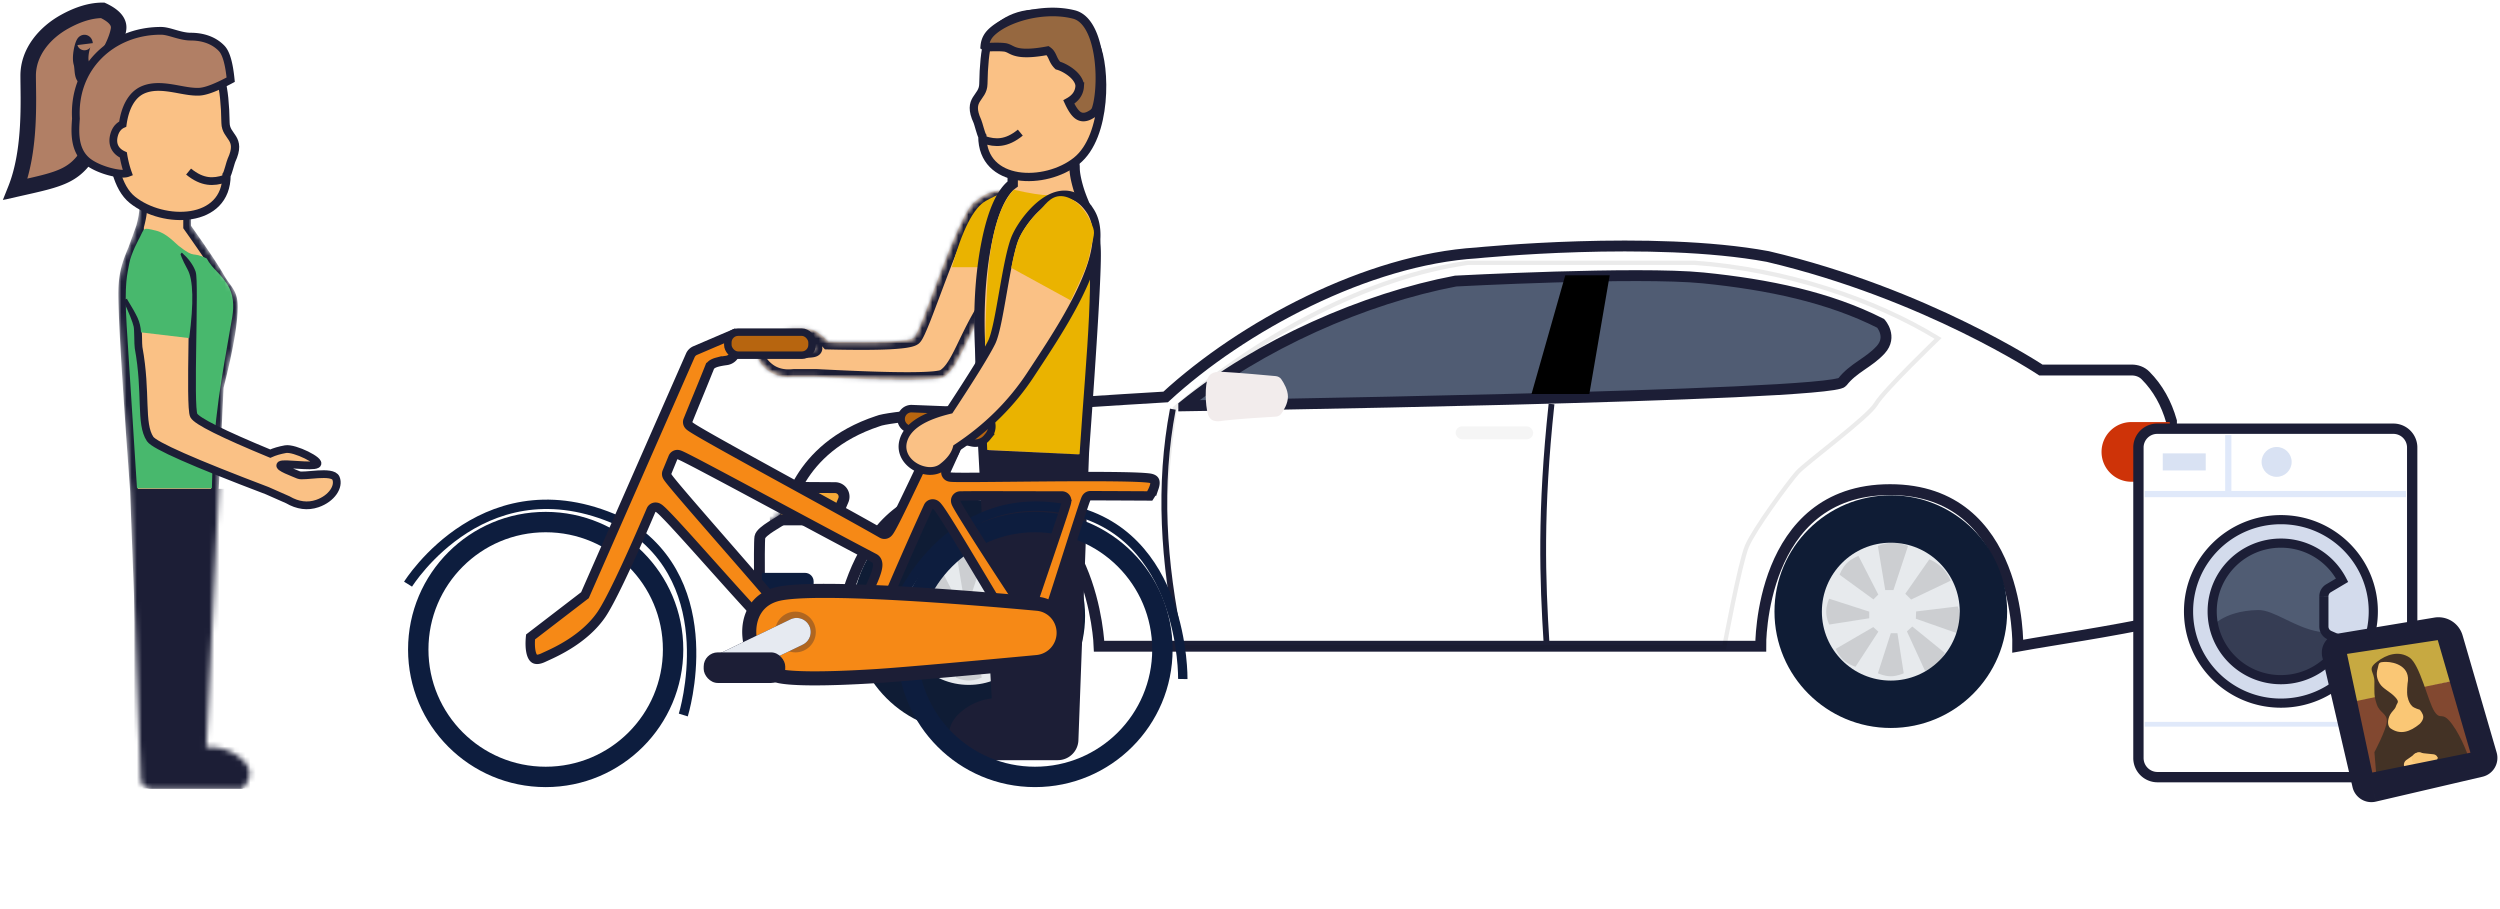 <svg width="484" height="176" fill="none" xmlns="http://www.w3.org/2000/svg"><g filter="url(#filter0_d)"><circle cx="187.551" cy="117.844" r="22.522" fill="#0F1C35"/><circle cx="187.551" cy="117.844" r="13.347" fill="#E7EAED"/><path fill-rule="evenodd" clip-rule="evenodd" d="M186.471 113.674l-1.423-8.538s1.414-.638 2.92-.638c1.505 0 2.919.638 2.919.638l-2.828 8.538h-1.588zm3.885.706l4.658-6.673s1.425.578 2.491 1.644c1.066 1.066 1.644 2.491 1.644 2.491l-7.668 3.663-1.125-1.125zm10.141 2.452l-8.051.978-.049 1.405 7.92 2.78s.642-1.229.688-2.561c.047-1.331-.508-2.602-.508-2.602zm-8.784 3.893l6.296 5.111s-.529 1.283-1.519 2.174c-.99.891-2.32 1.283-2.32 1.283l-3.502-7.628 1.045-.94zm-1.66 9.052l-1.219-7.762h-1.283l-2.503 7.762s1.212.58 2.503.58c1.29 0 2.502-.58 2.502-.58zm-4.913-8.057l-4.426 6.796s-1.33-.392-2.32-1.283c-.99-.892-1.519-2.174-1.519-2.174l7.28-4.225.985.886zm-9.521-1.373l7.761-1.22v-1.283l-7.761-2.502s-.58 1.212-.58 2.502c0 1.291.58 2.503.58 2.503zm8.57-4.871l-6.555-4.775s.461-1.308 1.403-2.25 2.25-1.403 2.25-1.403l3.839 7.492-.937.936z" fill="#000" fill-opacity=".12"/><path fill-rule="evenodd" clip-rule="evenodd" d="M151.849 98.863c.717-.704 1.986-13.405 18.106-18.738 3.66-1.643 55.713-4.677 55.713-4.677 14.856-13.679 39.068-26.583 60.223-27.886 0 0 33.949-3.44 56.352.694 30.698 7.23 52.867 21.974 52.867 21.974h17.582c.989 0 1.96.339 2.659 1.039 2.442 2.444 4.064 5.435 5.042 8.856v11.259c2.417.828 3.462 2.098 4.276 3.442.57 7.252.291 13.627 0 19.987-1.099 1.216-1.827 2.459-4.276 3.577-14.307 2.958-21.438 3.812-29.745 5.313 0 0 .699-30.312-24.736-30.312-25.436 0-25.038 30.312-25.038 30.312H212.791s-1.023-30.312-25.12-30.312c-24.096 0-25.479 30.312-25.479 30.312s-7.445.486-11.459-.438c-4.013-.923-3.62-3.031-3.62-3.031s-.226-16.387 0-17.646c.227-1.259 4.019-3.02 4.736-3.725z" fill="#fff" stroke="#1C1E36" stroke-width="2.106"/><mask id="a" maskUnits="userSpaceOnUse" x="145" y="45" width="282" height="80"><path fill-rule="evenodd" clip-rule="evenodd" d="M151.849 98.863c.717-.704 1.986-13.405 18.106-18.738 3.66-1.643 55.713-4.677 55.713-4.677 14.856-13.679 39.068-26.583 60.223-27.886 0 0 33.949-3.44 56.352.694 30.698 7.23 52.867 21.974 52.867 21.974h17.582c.989 0 1.96.339 2.659 1.039 2.442 2.444 4.064 5.435 5.042 8.856v11.259c2.417.828 3.462 2.098 4.276 3.442.57 7.252.291 13.627 0 19.987-1.099 1.216-1.827 2.459-4.276 3.577-14.307 2.958-21.438 3.812-29.745 5.313 0 0 .699-30.312-24.736-30.312-25.436 0-25.038 30.312-25.038 30.312H212.791s-1.023-30.312-25.12-30.312c-24.096 0-25.479 30.312-25.479 30.312s-7.445.486-11.459-.438c-4.013-.923-3.62-3.031-3.62-3.031s-.226-16.387 0-17.646c.227-1.259 4.019-3.02 4.736-3.725z" fill="#fff" stroke="#fff" stroke-width="2.106"/></mask><g mask="url(#a)"><path d="M150.094 99.242v-6.313l11.575.073a1.755 1.755 0 011.604 2.442l-1.16 2.73a1.754 1.754 0 01-1.615 1.068h-10.404z" fill="#F7AA37" stroke="#1C1E36" stroke-width="2.106"/></g><rect x="281.812" y="81.141" width="15.015" height="2.502" rx="1.251" fill="#000" fill-opacity=".04"/><path fill-rule="evenodd" clip-rule="evenodd" d="M363.375 104.995l1.381 8.575h1.54l2.744-8.575s-1.372-.641-2.833-.641c-1.46 0-2.832.641-2.832.641zM372.767 107.463l-4.512 6.465 1.089 1.089 7.428-3.548s-.56-1.38-1.592-2.413c-1.033-1.033-2.413-1.593-2.413-1.593zM378.078 116.303l-7.799.948-.047 1.36 7.672 2.694s.622-1.191.667-2.481c.045-1.29-.493-2.521-.493-2.521zM375.668 125.026l-6.099-4.952-1.012.911 3.392 7.39s1.289-.38 2.248-1.243c.959-.864 1.471-2.106 1.471-2.106zM368.179 129.335l-1.22-7.761h-1.283l-2.502 7.761s1.212.581 2.502.581c1.291 0 2.503-.581 2.503-.581zM358.914 127.622l4.287-6.584-.954-.858-7.053 4.093s.513 1.242 1.472 2.106c.959.864 2.248 1.243 2.248 1.243zM353.996 119.541l7.761-1.22v-1.282l-7.761-2.503s-.58 1.212-.58 2.503c0 1.29.58 2.502.58 2.502zM355.93 110.364l6.35 4.626.907-.907-3.718-7.258s-1.267.447-2.18 1.359c-.912.913-1.359 2.18-1.359 2.18z" fill="#909FA0"/><circle cx="366.061" cy="117.01" r="22.522" fill="#0F1C35"/><circle cx="366.061" cy="117.01" r="13.347" fill="#E7EAED"/><path fill-rule="evenodd" clip-rule="evenodd" d="M364.981 112.839l-1.423-8.537s1.414-.638 2.92-.638c1.505 0 2.919.638 2.919.638l-2.828 8.537h-1.588zm3.885.707l4.658-6.673s1.424.578 2.491 1.644c1.066 1.066 1.644 2.491 1.644 2.491l-7.668 3.662-1.125-1.124zm10.141 2.451l-8.051.979-.049 1.404 7.92 2.781s.642-1.23.688-2.561c.047-1.331-.508-2.603-.508-2.603zm-8.784 3.894l6.296 5.111s-.529 1.282-1.519 2.174c-.99.891-2.32 1.283-2.32 1.283l-3.502-7.628 1.045-.94zm-1.66 9.051l-1.22-7.761h-1.282l-2.503 7.761s1.212.581 2.503.581c1.29 0 2.502-.581 2.502-.581zm-4.914-8.056l-4.425 6.796s-1.33-.392-2.32-1.283c-.99-.892-1.519-2.174-1.519-2.174l7.28-4.225.984.886zm-9.521-1.373l7.762-1.22v-1.283l-7.762-2.502s-.58 1.212-.58 2.502c0 1.291.58 2.503.58 2.503zm8.571-4.871l-6.555-4.775s.461-1.308 1.403-2.25 2.25-1.403 2.25-1.403l3.838 7.492-.936.936z" fill="#000" fill-opacity=".12"/><path clip-rule="evenodd" d="M228.974 123.871h104.837s2.995-16.178 4.393-19.517c1.397-3.338 8.098-12.399 9.75-14.264 1.653-1.866 13.701-10.686 15.22-13.276 1.518-2.59 12.039-12.7 12.039-12.7-12.274-7.54-29.585-13.4-47.175-14.642h-43.856c-19.195 2.77-39.846 13.689-56.743 28.167-1.808 13.269-3.173 26.571 0 40.205l1.535 6.027z" stroke="#000" stroke-opacity=".08" stroke-width=".834"/><path d="M300.375 76.814c-2.234 20.848-1.736 34.007-.961 46.385M227.064 77.814c-2.786 14.689-1.89 29.47 1.483 45.385" stroke="#1C1E36" stroke-width="1.123"/><path fill-rule="evenodd" clip-rule="evenodd" d="M229.175 77.165c14.702-11.914 35.066-20.82 52.636-24.156 0 0 35.252-1.879 47.908-.609 12.656 1.27 24.441 3.755 34.388 8.805 0 0 2.308 2.558 0 5.098-2.307 2.54-5.309 3.49-7.444 6.264-2.136 2.774-127.488 4.599-127.488 4.599z" fill="#505C73" stroke="#1C1E36" stroke-width="2.106"/><mask id="b" maskUnits="userSpaceOnUse" x="226" y="50" width="141" height="29"><path fill-rule="evenodd" clip-rule="evenodd" d="M229.175 77.165c14.702-11.914 35.066-20.82 52.636-24.156 0 0 35.252-1.879 47.908-.609 12.656 1.27 24.441 3.755 34.388 8.805 0 0 2.308 2.558 0 5.098-2.307 2.54-5.309 3.49-7.444 6.264-2.136 2.774-127.488 4.599-127.488 4.599z" fill="#fff" stroke="#fff" stroke-width="2.106"/></mask><g mask="url(#b)"><path fill-rule="evenodd" clip-rule="evenodd" d="M296.5 74.879l6.538-22.991h8.6l-3.943 22.99H296.5z" fill="#000"/></g><path fill-rule="evenodd" clip-rule="evenodd" d="M233.863 71.744c.604-1.352 2.252-1.189 3.077-1.144 2.751.147 8.143.635 10.035.809.435.04.836.248 1.084.607.501.725 1.286 2.07 1.286 3.374 0 1.288-.764 2.575-1.266 3.281-.259.365-.678.565-1.125.59-1.885.108-7.135.423-10.014.766-.675.08-2.525.6-3.077-1.234-.552-1.835-.603-5.697 0-7.049z" fill="#F2ECEC"/><path fill-rule="evenodd" clip-rule="evenodd" d="M421.089 91.863h-8.376a5.778 5.778 0 110-11.555h7.34l1.036 11.555z" fill="#CE3308"/><path d="M147.512 109.503h8.341c.922 0 1.669.747 1.669 1.668v3.337c0 .921-.747 1.668-1.669 1.668h-8.341v-6.673z" fill="#0D1D3E"/></g><mask id="c" maskUnits="userSpaceOnUse" x="22" y="36" width="27" height="117"><path d="M26.383 38.231c.814.646.814 2.472 0 5.477-1.22 4.508-3.331 6.594-3.468 12.466-.09 3.915.668 16.863 2.277 38.846l2.066 55.764a2 2 0 001.999 1.926h17.658c1.838-2.062 1.838-3.938 0-5.627-1.838-1.689-4.164-2.503-6.978-2.442l3.35-69.583c1.822-7.18 2.733-12.405 2.733-15.676 0-3.208-1.348-3.78-2.733-6.237-.996-1.768-3.098-4.914-6.306-9.437v-6.802l-10.598-.27v1.595z" fill="#fff"/></mask><g mask="url(#c)"><path d="M25.94 94.979l.001.013 2.066 55.764a1.248 1.248 0 001.25 1.204H46.57c.695-.849.973-1.58.973-2.203 0-.665-.318-1.37-1.136-2.122-1.676-1.541-3.807-2.302-6.454-2.244l-.804.017.039-.803 3.35-69.583.003-.075.019-.073c1.82-7.176 2.71-12.322 2.71-15.492 0-1.472-.302-2.283-.74-3.015-.198-.33-.424-.643-.688-1.012l-.154-.214a17.467 17.467 0 01-1.055-1.628h0c-.974-1.73-3.054-4.845-6.264-9.371l-.138-.195v-6.309l-9.098-.233v.516c.46.552.61 1.339.61 2.164 0 1.01-.222 2.29-.636 3.819L25.94 94.979zm0 0v-.014m0 .014v-.014m0 0c-1.61-22.003-2.364-34.904-2.275-38.774l2.275 38.774zm-.997-45.267c-.674 1.757-1.212 3.66-1.278 6.493l1.278-6.493zm0 0c.197-.513.412-1.028.633-1.557m-.633 1.557l.633-1.557m0 0c.528-1.265 1.092-2.616 1.53-4.237l-1.53 4.236z" fill="#FAC185" stroke="#1C1E36" stroke-width="1.5"/><path fill-rule="evenodd" clip-rule="evenodd" d="M27.02 46.04c1-2 .617-2 3.16-1.394 2.04.485 3.69 2.38 4.34 2.895 3.468 2.742 2.5 1 5.5 2.5 1.123 2.062 2.526 2.718 4 5.015 1.181 1.842 1.314 4.131.945 6.289-2.078 12.158-3.627 19.216-3.945 33.196h-14.5l-2-31.5c-.5-8.5.167-10 .5-12 .334-2 2-5 2-5z" fill="#48B86D"/><path fill-rule="evenodd" clip-rule="evenodd" d="M26.02 94.645h27v58h-27v-58z" fill="#1C1E36"/></g><path fill-rule="evenodd" clip-rule="evenodd" d="M25.641 38.696c5.993 4.794 18.218 4.67 18.218-4.795.263-.37.783-2.5.95-2.857 2.074-4.461-1.11-4.426-1.148-7.25-.045-3.409-.357-6.649-.846-8.02-.925-2.592-4.405-3.505-9.587-3.505-5.182 0-11.288 2.285-11.288 3.969 0 1.683-2.291 17.663 3.701 22.458v0z" fill="#FAC185" stroke="#1C1E36" stroke-width="1.6"/><path d="M36.508 33.216c2.68 2.2 4.84 2.103 6.969 1.408" stroke="#1C1E36" stroke-width="1.5"/><path fill-rule="evenodd" clip-rule="evenodd" d="M16.243 11.788c1.183 1.57 2.253 2.449 3.239 2.796 1.025.36 1.91.075 2.654-.485.496-.374 1.044-.932 1.37-1.66a3.16 3.16 0 00.235-1.839c-.208-1.255-1.125-2.711-3.144-4.37-.737-.604-1.356-.917-1.895-.95-.492-.03-.868.22-1.168.584-.57.688-.902 1.753-1.1 2.794-.265 1.394-.386 2.87-.19 3.13h-.001z" fill="#B17F65" stroke="#1C1E36" stroke-width="1.6"/><mask id="d" maskUnits="userSpaceOnUse" x="3" y="2" width="20" height="35"><path d="M16.484 8.537c-.171-1.35-1.185 2.182-.76 3.608.423 1.427-.232 4.366 2.42 1.98 2.653-2.387 4.51-6.41 4.808-8.483.199-1.383-.824-2.597-3.068-3.642-2.267 0-4.721.733-7.364 2.198-3.964 2.198-7.067 5.97-7.067 10.448 0 4.478.571 14.438-2.453 21.99 9-2.046 11.944-2.383 15.144-8.815" fill="#fff"/></mask><g mask="url(#d)"><path d="M-4.23-1.104h-.5v40.5h29.5v-40.5h-29z" fill="#B17F65" stroke="#1C1E36"/></g><path fill-rule="evenodd" clip-rule="evenodd" d="M24.532 57.847c1.186 2.543 1.88 4.29 2.08 5.24.177.831.108 3.617.218 4.216 1.617 8.786.237 14.708 2.238 17.687.842 1.253 8.395 4.587 22.66 10.003l3.973 1.754c1.95 1.136 3.862 1.382 5.737.737 2.813-.967 4.276-3.307 3.603-4.903-.673-1.597-6.265-.201-7.225-.625s-4.13-1.543-3.48-1.965c.65-.42 6.06.494 7.02-.1.96-.593-4.341-3.248-6.08-2.935-1.16.21-2.144.499-2.952.87-9.275-3.836-14.21-6.3-14.802-7.393-.89-1.64.267-25.915-.37-27.642-.426-1.151-1.242-2.262-2.445-3.332" fill="#FAC185"/><path d="M24.532 57.847c1.186 2.543 1.88 4.29 2.08 5.24.177.831.108 3.617.218 4.216 1.617 8.786.237 14.708 2.238 17.687.842 1.253 8.395 4.587 22.66 10.003l3.973 1.754c1.95 1.136 3.862 1.382 5.737.737 2.813-.967 4.276-3.307 3.603-4.903-.673-1.597-6.265-.201-7.225-.625s-4.13-1.543-3.48-1.965c.65-.42 6.06.494 7.02-.1.96-.593-4.341-3.248-6.08-2.935-1.16.21-2.144.499-2.952.87-9.275-3.836-14.21-6.3-14.802-7.393-.89-1.64.267-25.915-.37-27.642-.426-1.151-1.242-2.262-2.445-3.332" stroke="#1C1E36" stroke-width="1.5"/><path fill-rule="evenodd" clip-rule="evenodd" d="M34.866 49.036c.081.161.325 1.097 1.442 3.123 1.117 2.026 1.224 6.457.32 13.297l-9.319-1.108c-.065-1.044-.291-1.986-.677-2.824-.387-.837-1.074-2.059-2.062-3.66l7.383-10.897 2.913 2.069z" fill="#48B86D"/><mask id="e" maskUnits="userSpaceOnUse" x="0" y="0" width="25" height="39" fill="#000"><path fill="#fff" d="M0 0h25v39H0z"/><path d="M16.484 8.537c-.171-1.35-1.185 2.182-.76 3.608.423 1.427-.232 4.366 2.42 1.98 2.653-2.387 4.51-6.41 4.808-8.483.199-1.383-.824-2.597-3.068-3.642-2.267 0-4.721.733-7.364 2.198-3.964 2.198-7.067 5.97-7.067 10.448 0 4.478.571 14.438-2.453 21.99 9-2.046 11.944-2.383 15.144-8.815"/></mask><path d="M15.724 12.145l1.438-.426v-.002l-1.438.428zm2.42 1.98l1.003 1.115-1.003-1.115zm4.808-8.483l-1.485-.214 1.485.214zM19.884 2l.633-1.36-.3-.14h-.333V2zM12.52 4.198l-.727-1.312.727 1.312zM3 36.636l-1.393-.558-1.062 2.654 2.788-.633L3 36.636zM17.972 8.349a2.474 2.474 0 00-.113-.503 1.674 1.674 0 00-.623-.835 1.557 1.557 0 00-1.672-.063c-.315.181-.495.429-.567.533a3.228 3.228 0 00-.35.717c-.083.226-.158.48-.222.74-.13.52-.237 1.137-.282 1.74-.042.57-.041 1.276.143 1.895l2.876-.856c-.028-.094-.06-.364-.027-.816.031-.417.109-.866.201-1.24a4.57 4.57 0 01.13-.44c.048-.132.057-.118.003-.04-.015.022-.14.212-.405.364a1.443 1.443 0 01-1.531-.065c-.38-.261-.493-.608-.507-.647-.031-.09-.034-.14-.03-.108l2.976-.376zm-3.686 4.222c.054.182.083.462.128.955.034.376.083 1.018.272 1.546.1.28.294.689.687 1.011.447.366.99.491 1.51.43.462-.055.869-.25 1.197-.45.342-.21.697-.49 1.067-.823l-2.006-2.23a4.632 4.632 0 01-.63.495c-.144.089-.124.045.019.028a.945.945 0 01.355.03c.15.04.283.112.39.2.197.162.245.322.235.295a1.524 1.524 0 01-.05-.245c-.021-.154-.038-.331-.058-.556-.02-.21-.042-.465-.074-.714a5.36 5.36 0 00-.166-.824l-2.876.852zm4.861 2.67c1.494-1.345 2.72-3.103 3.608-4.77.88-1.65 1.5-3.346 1.682-4.616l-2.97-.426c-.115.803-.573 2.156-1.36 3.631-.778 1.46-1.807 2.906-2.966 3.95l2.006 2.23zm5.29-9.385c.169-1.175-.21-2.243-.956-3.128-.708-.841-1.743-1.52-2.964-2.088l-1.266 2.72c1.023.476 1.622.928 1.936 1.3.277.33.31.56.28.768l2.97.428zM19.884.5c-2.593 0-5.297.837-8.091 2.386l1.454 2.624c2.492-1.381 4.695-2.01 6.637-2.01v-3zm-8.091 2.386c-4.248 2.355-7.84 6.547-7.84 11.76h3c0-3.743 2.614-7.095 6.294-9.136l-1.454-2.624zm-7.84 11.76c0 4.646.542 14.221-2.346 21.432l2.786 1.116c3.16-7.893 2.56-18.238 2.56-22.548h-3zm-.62 23.453c4.384-.997 7.62-1.637 10.091-2.887 2.64-1.336 4.372-3.323 6.063-6.723l-2.686-1.336c-1.508 3.032-2.848 4.43-4.731 5.382-2.05 1.037-4.787 1.59-9.403 2.638l.666 2.926z" fill="#1C1E36" mask="url(#e)"/><path fill-rule="evenodd" clip-rule="evenodd" d="M31.16 5.968c-4.883 0-9.133 1.853-12.094 4.865-2.974 3.025-4.64 7.216-4.366 12.12-.149 2.249-.484 5.837 1.998 8.084 1.32 1.196 3.811 2.128 5.801 2.465.903.153 1.702.2 2.266-.018-.39-1.1-.687-2.283-.883-3.49-.739-.335-1.249-.785-1.562-1.316-.388-.659-.498-1.467-.255-2.44.163-.654.433-1.168.789-1.555a2.68 2.68 0 01.907-.65c.205-1.497.604-2.864 1.2-3.975.66-1.231 1.563-2.155 2.695-2.652 2.132-.935 4.546-.542 6.96-.096 1.343.249 2.681.504 3.951.447 1.324-.059 3.352-.857 6.096-2.331-.31-3.079-.855-5.13-1.762-6.07-1.89-1.958-4.45-2.265-5.986-2.265-1.048 0-2.135-.3-3.202-.608-.881-.253-1.745-.515-2.553-.515v0z" fill="#B17F65" stroke="#1C1E36" stroke-width="1.5"/><mask id="f" maskUnits="userSpaceOnUse" x="146" y="36" width="52" height="38"><path d="M197.915 49.95c-2.112 1.848-3.452 3.165-4.019 3.953-.497.69-1.559 3.266-1.902 3.77-5.027 7.385-6.156 13.36-9.19 15.277-1.276.806-9.532.806-24.77 0h-4.342c-2.243.252-4.091-.295-5.546-1.642-2.183-2.02-2.577-4.753-1.316-5.94 1.26-1.19 5.812 2.345 6.862 2.345 1.05 0 4.401.256 3.976-.392-.424-.647-5.742-1.995-6.38-2.927-.64-.93 5.282-1.218 6.746-.229.976.66 1.76 1.322 2.35 1.987 10.034.237 15.543-.025 16.527-.785 1.476-1.142 8.155-23.102 11.62-26.174 2.309-2.047 4.733-2.743 7.275-2.088" fill="#fff"/></mask><g mask="url(#f)"><mask id="g" fill="#fff"><path d="M197.915 49.95c-2.112 1.848-3.452 3.165-4.019 3.953-.497.69-1.559 3.266-1.902 3.77-5.027 7.385-6.156 13.36-9.19 15.277-1.276.806-9.532.806-24.77 0h-4.342c-2.243.252-4.091-.295-5.546-1.642-2.183-2.02-2.577-4.753-1.316-5.94 1.26-1.19 5.812 2.345 6.862 2.345 1.05 0 4.401.256 3.976-.392-.424-.647-5.742-1.995-6.38-2.927-.64-.93 5.282-1.218 6.746-.229.976.66 1.76 1.322 2.35 1.987 10.034.237 15.543-.025 16.527-.785 1.476-1.142 8.155-23.102 11.62-26.174 2.309-2.047 4.733-2.743 7.275-2.088"/></mask><path d="M197.915 49.95c-2.112 1.848-3.452 3.165-4.019 3.953-.497.69-1.559 3.266-1.902 3.77-5.027 7.385-6.156 13.36-9.19 15.277-1.276.806-9.532.806-24.77 0h-4.342c-2.243.252-4.091-.295-5.546-1.642-2.183-2.02-2.577-4.753-1.316-5.94 1.26-1.19 5.812 2.345 6.862 2.345 1.05 0 4.401.256 3.976-.392-.424-.647-5.742-1.995-6.38-2.927-.64-.93 5.282-1.218 6.746-.229.976.66 1.76 1.322 2.35 1.987 10.034.237 15.543-.025 16.527-.785 1.476-1.142 8.155-23.102 11.62-26.174 2.309-2.047 4.733-2.743 7.275-2.088" fill="#FAC185"/><path d="M193.896 53.903l1.218.876h-.001l-1.217-.876zm-1.902 3.77l1.24.844-1.24-.844zm-9.19 15.277l.801 1.268-.801-1.268zm-24.77 0v-1.5h.04l.039.002-.079 1.498zm-4.342 0l-.167-1.49.083-.01h.084v1.5zm-5.546-1.642l-1.019 1.1 1.019-1.1zm-1.316-5.94l1.03 1.09h-.001l-1.029-1.09zm10.838 1.953l-1.254.823h-.001l1.255-.823zm-6.38-2.927l1.236-.85.002.003-1.238.847zm6.746-.229l.84-1.243-.84 1.243zm2.35 1.987l-.035 1.5-.653-.016-.434-.488 1.122-.996zm16.527-.785l.918 1.186-.001.001-.917-1.187zm11.62-26.174l-.995-1.122.995 1.122zm10.372 11.886c-2.132 1.865-3.339 3.074-3.789 3.7l-2.436-1.752c.684-.95 2.157-2.375 4.249-4.206l1.976 2.258zm-3.79 3.7c-.047.067-.16.26-.336.61-.164.323-.346.707-.531 1.104-.18.386-.368.792-.528 1.126-.143.297-.323.661-.484.898l-2.48-1.688c-.008.012.013-.02.071-.13.052-.099.115-.226.189-.381.151-.313.324-.688.514-1.095.186-.397.384-.818.57-1.186.174-.344.38-.731.581-1.01l2.434 1.753zm-1.879 3.738c-2.44 3.585-3.932 6.82-5.233 9.5-.642 1.323-1.261 2.558-1.928 3.59-.669 1.035-1.45 1.968-2.468 2.611l-1.602-2.536c.499-.316.997-.848 1.55-1.704.555-.858 1.102-1.937 1.749-3.271 1.279-2.633 2.865-6.078 5.452-9.878l2.48 1.688zm-9.629 15.701c-.405.256-.902.385-1.312.467a14.95 14.95 0 01-1.628.213c-1.253.106-2.929.157-5.01.157-4.168 0-10.073-.204-17.7-.607l.158-2.996c7.611.403 13.453.603 17.542.603 2.047 0 3.627-.05 4.757-.146a12.08 12.08 0 001.292-.165c.345-.07.385-.116.299-.062l1.602 2.536zm-25.571.232h-4.342v-3h4.342v3zm-4.174-.01c-2.61.294-4.912-.345-6.733-2.031l2.038-2.202c1.089 1.008 2.483 1.463 4.36 1.253l.335 2.98zm-6.733-2.031c-1.298-1.202-2.121-2.665-2.402-4.094-.275-1.396-.054-2.975 1.076-4.04l2.058 2.184c-.131.123-.343.504-.191 1.276.146.74.612 1.653 1.497 2.472l-2.038 2.202zm-1.326-8.133c.941-.888 2.206-.67 2.869-.494.787.208 1.629.604 2.357.979.668.344 1.55.84 2.026 1.091.286.15.507.259.669.326.218.09.162.035-.03.035v3c-.455 0-.882-.165-1.119-.264-.293-.121-.61-.28-.918-.442-.712-.375-1.244-.689-2.002-1.08-.699-.36-1.297-.625-1.751-.745-.578-.153-.354.07-.042-.224l-2.059-2.182zm7.891 1.937c.293 0 .743.018 1.17.03.452.014.925.025 1.343.017.455-.008.717-.038.808-.06.1-.025-.168.01-.431.283-.174.181-.358.483-.376.885-.016.375.123.646.208.776l2.508-1.645a1.639 1.639 0 01-.18 2.066c-.368.382-.836.504-1.007.547-.451.111-1.013.14-1.474.148-.497.01-1.032-.004-1.491-.018-.483-.014-.846-.029-1.078-.029v-3zm2.721 1.93a1.168 1.168 0 00.235.26c.013.01-.001-.002-.06-.034a6.484 6.484 0 00-.573-.258c-.534-.219-1.219-.462-1.972-.738-.727-.265-1.513-.559-2.164-.851a8.455 8.455 0 01-.936-.483c-.245-.15-.626-.409-.893-.798l2.476-1.694c-.107-.156-.183-.169-.013-.064.13.08.327.181.597.303.538.242 1.228.501 1.963.77.709.259 1.474.531 2.076.777.301.123.603.256.859.394.128.068.273.153.411.254.12.088.332.257.504.518l-2.51 1.644zm-6.361-2.898a1.723 1.723 0 01-.29-1.257c.079-.493.352-.828.558-1.017.371-.34.839-.5 1.126-.584.658-.192 1.523-.291 2.365-.326a16.172 16.172 0 012.655.104c.774.101 1.728.298 2.408.757l-1.68 2.486c.004.003-.078-.048-.304-.112a5.837 5.837 0 00-.811-.156 13.184 13.184 0 00-2.146-.081c-.742.03-1.329.115-1.647.208-.201.059-.102.065.062-.085.102-.094.312-.328.375-.715a1.28 1.28 0 00-.199-.923l-2.472 1.7zm8.822-2.323c1.048.709 1.936 1.45 2.632 2.235l-2.244 1.99c-.484-.545-1.164-1.128-2.068-1.74l1.68-2.484zm1.545 1.73c5.006.119 8.85.111 11.551-.017 1.354-.064 2.387-.157 3.121-.273a6.34 6.34 0 00.807-.17c.204-.06.19-.084.096-.012l1.834 2.374c-.34.263-.741.414-1.066.511-.353.106-.76.19-1.204.26-.889.14-2.045.24-3.446.307-2.807.133-6.735.138-11.763.02l.07-3zm15.574-.471c-.162.125-.174.208-.042-.018.096-.165.223-.413.379-.752.311-.673.694-1.603 1.135-2.73.886-2.262 1.954-5.174 3.108-8.21 1.145-3.012 2.365-6.118 3.522-8.672.578-1.276 1.152-2.44 1.703-3.395.531-.922 1.114-1.78 1.738-2.333l1.99 2.245c-.242.214-.626.714-1.129 1.586-.483.838-1.011 1.903-1.569 3.135-1.116 2.463-2.308 5.495-3.451 8.5-1.133 2.98-2.228 5.964-3.118 8.238a55.948 55.948 0 01-1.205 2.895c-.175.377-.346.721-.512 1.004-.129.223-.367.611-.713.88l-1.836-2.373zm11.543-26.11c2.606-2.311 5.529-3.221 8.644-2.418l-.748 2.905c-1.969-.508-3.894-.026-5.906 1.758l-1.99-2.245z" fill="#1C1E36" mask="url(#g)"/><path fill-rule="evenodd" clip-rule="evenodd" d="M195.927 37.226c-1.04-.207-2.737.351-5.089 1.676-2.353 1.325-4.54 5.602-6.562 12.834h7.123l4.528-14.51z" fill="#EAB300"/></g><path fill-rule="evenodd" clip-rule="evenodd" d="M208.657 28.069l-1.637 3.036c1 0 1.027.786 1.027 1.439 0 .848.198 1.968.575 3.362.412 1.524.932 2.76 1.437 3.97 1.015 2.428 1.973 4.744 2.065 8.734.092 3.923-.665 16.898-2.277 38.924l-2.066 55.746a2.99 2.99 0 01-.916 2.05c-.54.52-1.275.839-2.082.839H186.69c-1.345-1.383-1.944-2.716-1.944-3.953 0-1.183.53-2.333 1.702-3.41 1.783-1.638 3.98-2.543 6.6-2.688l-2.923-53.974-.371-14.595c-.071-1.767-.112-3.08-.123-3.941-.08-6.142.391-11.74 1.408-16.797 1.213-6.03 2.961-9.677 5.02-11.188v-7.234l12.598-.32z" fill="#FAC185" stroke="#1C1E36" stroke-width="2"/><path fill-rule="evenodd" clip-rule="evenodd" d="M210.125 39.105c-1.09-2.01-3.608-1.308-7.134-1.308-1.365 0-3.608-.354-6.729-1.063-2.897 3.045-4.609 9.204-5.137 18.476-.529 9.273-.529 19.904 0 31.894L209 88c1.437-21.784 3.082-33.495 1.125-48.895z" fill="#EAB300"/><path fill-rule="evenodd" clip-rule="evenodd" d="M191.149 87.132l2.275 49.32c-3.682.42-6.068 1.332-7.158 2.738-1.09 1.406-1.09 3.399 0 5.979 12.428 1.082 19.243 1.082 20.444 0 1.802-1.624.608-15.004 1.243-25.532.423-7.02 1.565-17.634 1.547-31.637l-18.351-.868z" fill="#1C1E36"/><path fill-rule="evenodd" clip-rule="evenodd" d="M208.399 31.155c-5.993 4.795-18.218 4.67-18.218-4.794-.263-.37-.783-2.5-.949-2.858-2.075-4.461 1.11-4.426 1.147-7.25.045-3.409.357-6.648.847-8.02.925-2.592 4.356-5.606 9.538-5.606s9.361 1.862 11.336 6.07c1.975 4.208 2.292 17.664-3.701 22.458v0z" fill="#FAC185" stroke="#1C1E36" stroke-width="1.6"/><path fill-rule="evenodd" clip-rule="evenodd" d="M207.901 2.803c-3.538-.898-7.65-.479-11.006.671-1.767.605-3.326 1.413-4.47 2.35-.964.787-1.64 1.656-1.772 3.121.378.239 1.04.16 1.772.152.656-.007 1.373-.012 2.089.073.366.044.706.197 1.117.41.896.464 2.32 1.139 7.189.226.162.114.29.223.383.323.148.158.31.404.472.733.227.463.46 1.182 1.129 1.827.838.224 1.952.822 2.804 1.55.95.814 1.48 1.766 1.415 2.524a3.35 3.35 0 01-.854 2.014c-.298.336-.7.667-1.248.972.47 1.016.977 1.88 1.55 2.394.414.37.84.51 1.234.517.771.012 1.407-.418 1.72-.608.13-.079.322-.188.677-.675.289-.725.514-1.794.66-3.058.272-2.366.251-5.392-.252-8.18-.352-1.945-.934-3.775-1.838-5.159-.704-1.078-1.604-1.88-2.77-2.177h-.001z" fill="#966840" stroke="#1C1E36" stroke-width="1.659"/><path d="M197.532 25.675c-2.679 2.2-4.841 2.104-6.969 1.409" stroke="#1C1E36" stroke-width="1.5"/><path fill-rule="evenodd" clip-rule="evenodd" d="M200.373 152.383c14.714 0 26.643-11.928 26.643-26.643 0-14.714-11.929-26.642-26.643-26.642-14.715 0-26.643 11.928-26.643 26.642 0 14.715 11.928 26.643 26.643 26.643zm0-3.946c12.535 0 22.696-10.161 22.696-22.696 0-12.534-10.161-22.696-22.696-22.696-12.534 0-22.696 10.162-22.696 22.696 0 12.535 10.162 22.696 22.696 22.696z" fill="#0D1D3E"/><path d="M228.991 131.458s.478-28.57-22.727-32.928c-23.205-4.358-32.533 18.716-32.533 18.716" stroke="#0D1D3E" stroke-width="1.816"/><path d="M176.537 79.115l12.693.504c2.394.095 3.651 2.884 2.136 4.74l-.294.362a2.906 2.906 0 01-2.871 1.002l-12.17-2.654a2.001 2.001 0 01.506-3.954z" fill="#B7650F" stroke="#1C1E36" stroke-width="1.453"/><path d="M79 113.095s15.346-24.715 42.06-11.647c19.12 11.647 11.226 36.978 11.226 36.978" stroke="#0D1D3E" stroke-width="1.816"/><path fill-rule="evenodd" clip-rule="evenodd" d="M105.643 152.384c14.714 0 26.643-11.928 26.643-26.643 0-14.714-11.929-26.643-26.643-26.643C90.928 99.098 79 111.027 79 125.741c0 14.715 11.928 26.643 26.643 26.643zm0-3.947c12.534 0 22.695-10.161 22.695-22.696 0-12.534-10.161-22.696-22.695-22.696-12.535 0-22.696 10.162-22.696 22.696 0 12.535 10.161 22.696 22.696 22.696z" fill="#0D1D3E"/><path d="M222.75 95.77c-.055.09-.108.174-.156.247l-.812-.004a5961.427 5961.427 0 00-10.671-.049.912.912 0 00-.677.298.91.91 0 00-.116.154 1.415 1.415 0 00-.078.148c-.034.074-.07.164-.105.258-.074.192-.17.465-.285.8-.23.672-.545 1.627-.916 2.77-.631 1.944-1.429 4.443-2.255 7.031l-.438 1.371c-.979 3.067-1.965 6.144-2.735 8.487a160.083 160.083 0 01-.963 2.858 24.46 24.46 0 01-.348.937 3.882 3.882 0 00-.256-.697 10.126 10.126 0 00-.816-1.382c-.383-.561-.815-1.201-1.283-1.899.651-1.93 1.378-4.072 2.106-6.215l.183-.539c1.099-3.233 2.184-6.429 2.995-8.859.427-1.282.78-2.355 1.018-3.11.118-.376.211-.682.271-.898.028-.105.055-.208.072-.294.007-.035.022-.112.025-.198v-.001c.001-.032.006-.15-.032-.29a.912.912 0 00-.88-.674c-2.967-.004-5.632-.01-7.987-.015-5.859-.012-9.797-.021-11.698.015a.916.916 0 00-.898.874 1 1 0 00.043.341l.001.002c.031.103.076.202.108.269.073.15.182.351.314.583.268.47.671 1.14 1.171 1.952a440.111 440.111 0 003.973 6.287 831.631 831.631 0 007.209 11.036c-.28.833-.542 1.617-.78 2.334-.308.927-.576 1.744-.79 2.412l-.57-.915c-1.549-2.506-3.574-5.889-5.617-9.303l-.167-.278c-2.097-3.503-4.2-7.014-5.803-9.597-.8-1.289-1.483-2.36-1.983-3.085a11 11 0 00-.64-.862 1.935 1.935 0 00-.335-.32 1.02 1.02 0 00-.501-.188.937.937 0 00-.93.543c-3.142 6.817-6.577 14.794-7.507 16.986a190.13 190.13 0 01-2.661.001c-.619-.004-1.238-.01-1.768-.015.302-.592.664-1.326 1.002-2.077.389-.864.764-1.787.972-2.55.102-.373.182-.771.177-1.13-.004-.303-.078-.941-.682-1.257-5.099-2.67-12.203-6.481-18.875-10.06l-4.661-2.499a1426.222 1426.222 0 00-9.998-5.323 177.107 177.107 0 00-3.044-1.57 24.31 24.31 0 00-.868-.416 3.786 3.786 0 00-.295-.12 1.3 1.3 0 00-.211-.055.915.915 0 00-1.007.557c-.394.964-.78 1.905-1.159 2.824a.935.935 0 00-.048.55c.019.09.047.16.063.197.034.078.074.145.101.188.058.094.134.201.216.31.167.225.409.53.709.897.602.736 1.467 1.759 2.504 2.97 2.075 2.42 4.856 5.612 7.633 8.8l.087.1c2.75 3.155 5.489 6.299 7.538 8.687a184.68 184.68 0 012.478 2.936c.215.262.391.481.526.654-.084.098-.191.21-.323.335-.322.304-.72.619-1.156.96l-.065.051c-.402.315-.837.655-1.205.994a6.984 6.984 0 00-.348.343 17.792 17.792 0 01-.152-.147 80.552 80.552 0 01-2.379-2.491c-1.968-2.127-4.567-5.031-7.174-7.944l-.188-.211c-2.54-2.839-5.072-5.669-7.003-7.762a83.276 83.276 0 00-2.435-2.56 11.15 11.15 0 00-.767-.71 2.105 2.105 0 00-.364-.245 1.049 1.049 0 00-.436-.114.928.928 0 00-.892.568c-4.818 11.306-8.094 17.991-9.639 20.237-3.229 4.691-8.7 7.173-10.683 8.072-.196.089-.358.163-.48.221-1.092.524-1.574.369-1.783.232-.275-.18-.527-.61-.677-1.349-.143-.703-.156-1.501-.126-2.148.013-.283.033-.528.052-.712l10.345-7.942.185-.141.093-.214 20.307-46.208c.185-.422.524-.757.947-.939l7.104-3.043.673 2.522c.293 1.101-.512 2.277-1.762 2.442-.634.084-1.279.194-1.799.34a3.797 3.797 0 00-.75.288c-.192.102-.539.319-.699.726a517.668 517.668 0 01-2.424 5.966 592.595 592.595 0 00-1.738 4.26.93.93 0 00.139.926c.066.084.137.147.175.18.087.075.194.152.298.224.217.148.528.343.91.574.769.464 1.88 1.105 3.239 1.874 2.72 1.54 6.463 3.608 10.51 5.834 1.662.915 3.375 1.855 5.091 2.797 6.649 3.652 13.333 7.322 17.199 9.537a.938.938 0 00.846.041c.145-.064.245-.151.29-.193a1.79 1.79 0 00.233-.272c.117-.163.251-.386.393-.636.29-.511.67-1.242 1.104-2.107.872-1.736 1.991-4.069 3.102-6.393l.321-.67a520.581 520.581 0 012.752-5.704c.427-.864.785-1.567 1.045-2.043l.031-.056c.36.11.75.19 1.126.251.711.117 1.503.189 2.229.235.483.03.945.05 1.344.065-.511 1.137-1.35 2.981-2.376 5.227a.919.919 0 00.568 1.257c.096.031.187.044.228.05.103.013.231.022.363.028.274.014.668.022 1.157.027.983.01 2.394.006 4.094-.005 1.776-.013 3.88-.033 6.152-.055a3574.8 3574.8 0 016.515-.06c4.686-.037 9.472-.058 13.288-.015 1.908.022 3.566.06 4.845.118 1.322.061 2.131.143 2.422.221.561.151.686.384.736.555.075.26.042.664-.139 1.193a7.451 7.451 0 01-.679 1.398zm-23.335 26.975c.158.052.357.113.575.163a4.254 4.254 0 01-1.197.474 2.76 2.76 0 01.213-.681c.017-.034.033-.061.046-.083.103.038.228.082.363.127zm5.288-25.915v.002c.001-.007.002-.008 0-.002zm-5.585 25.71c0 .001-.004.005-.013.009.009-.009.013-.011.013-.009z" fill="#F68916" stroke="#1C1E36" stroke-width="1.816"/><path d="M150.768 114.958c1.796-.395 4.975-.57 9.056-.566 4.042.004 8.852.182 13.841.452 9.978.541 20.619 1.446 27.165 2.046 2.893.265 5.09 2.695 5.09 5.621a5.673 5.673 0 01-5.14 5.66c-9.135.856-25.419 2.358-31.099 2.715-10.39.654-16.293.523-18.715.031-3.275-.665-5.606-4.071-5.885-7.86-.137-1.849.24-3.649 1.148-5.08.891-1.406 2.343-2.536 4.539-3.019z" fill="#F68916" stroke="#1C1E36" stroke-width="2.724"/><circle cx="153.995" cy="122.355" r="3.947" fill="#1C1E36" fill-opacity=".32"/><path d="M154.226 122.354l-13.895 6.704" stroke="#1C1E36" stroke-width="5.448" stroke-linecap="round"/><path d="M154.226 122.354l-13.895 6.704" stroke="#E6EAF1" stroke-width="5.448" stroke-linecap="round"/><rect x="136.233" y="126.302" width="15.788" height="5.921" rx="2.724" fill="#1C1E36"/><rect x="140.907" y="64.301" width="16.309" height="4.468" rx="1.998" fill="#B7650F" stroke="#1C1E36" stroke-width="1.453"/><path fill-rule="evenodd" clip-rule="evenodd" d="M211.05 40.803c1.867 2.84 1.507 6.944-.12 11.473-2.3 6.4-7.042 13.622-10.473 18.834-.308.468-.607.921-.891 1.355-3.678 5.617-8.458 10.36-14.344 14.228-.341 1.316-1.263 2.585-2.83 3.775-.727.552-1.689.778-2.706.7a6.028 6.028 0 01-2.898-1.054c-.796-.554-1.439-1.3-1.785-2.173-.318-.797-.393-1.702-.104-2.681.408-1.38 1.407-2.6 3.055-3.625 1.457-.907 3.44-1.668 5.952-2.27 4.309-6.55 7.005-10.913 8.08-13.091.794-1.607 1.469-5.567 2.183-9.63.761-4.338 1.558-8.794 2.495-10.857 1.155-2.54 4.153-6.543 7.403-7.756 1.275-.476 2.586-.545 3.86-.027 1.078.44 2.145 1.313 3.122 2.8l.001-.001z" fill="#FAC185" stroke="#1C1E36" stroke-width="1.5"/><path fill-rule="evenodd" clip-rule="evenodd" d="M201.025 40.992c1.154-1.03 2.241-3.125 4.475-3.024 2.233.1 4.838 2.343 6.159 6.227.416 1.223-.188 2.166-.759 5.273-.344 1.862-1.498 4.347-3.587 8.707l-11.526-6.313s.586-3.3 1.31-5.261c.724-1.962 2.775-4.58 3.928-5.609z" fill="#EAB300"/><path d="M414 86.64a3.64 3.64 0 013.64-3.64h45.72a3.64 3.64 0 013.64 3.64v60.118a3.697 3.697 0 01-3.697 3.697h-45.606a3.697 3.697 0 01-3.697-3.697V86.64z" fill="#fff" stroke="#1C1E36" stroke-width="2"/><path fill="#D9E2F3" d="M418.71 87.775h8.318v3.304h-8.318z"/><ellipse cx="440.754" cy="89.427" rx="2.911" ry="2.891" fill="#D9E2F3"/><ellipse cx="441.794" cy="118.573" rx="13.933" ry="13.837" fill="#505C73"/><path fill-rule="evenodd" clip-rule="evenodd" d="M427.86 121.729s2.219-3.477 9.314-3.627c3.048-.064 7.059 3.425 11.835 4.203 2.634.429 8.593-1.462 8.593-1.462l-4.995 10.032s-8.062 2.863-12.571 2.443c-4.509-.42-12.176-6.196-12.176-6.196v-5.393z" fill="#1C1E36" fill-opacity=".5"/><path fill-rule="evenodd" clip-rule="evenodd" d="M459.47 118.365c0 9.809-8.007 17.761-17.884 17.761s-17.884-7.952-17.884-17.761c0-9.808 8.007-17.76 17.884-17.76s17.884 7.952 17.884 17.76zm-5.888 5.733a13.317 13.317 0 01-11.996 7.485c-7.35 0-13.309-5.917-13.309-13.217 0-7.3 5.959-13.217 13.309-13.217a13.32 13.32 0 0111.844 7.181l-2.633 1.56a1.82 1.82 0 00-.892 1.566v5.844c0 .724.428 1.379 1.091 1.668l2.586 1.13z" fill="#D3DBEC"/><path d="M453.582 124.098l.797.387.403-.83-.845-.369-.355.812zm-.152-11.768l.451.762.72-.427-.384-.743-.787.408zm-2.633 1.56l-.452-.762.452.762zm.199 9.078l-.355.812.355-.812zm-9.41 14.044c10.361 0 18.771-8.342 18.771-18.647h-1.773c0 9.314-7.604 16.875-16.998 16.875v1.772zm-18.771-18.647c0 10.305 8.41 18.647 18.771 18.647v-1.772c-9.394 0-16.998-7.561-16.998-16.875h-1.773zm18.771-18.646c-10.361 0-18.771 8.342-18.771 18.646h1.773c0-9.313 7.604-16.874 16.998-16.874v-1.772zm18.771 18.646c0-10.304-8.41-18.646-18.771-18.646v1.772c9.394 0 16.998 7.561 16.998 16.874h1.773zm-18.771 14.104c5.632 0 10.5-3.259 12.793-7.984l-1.594-.774a12.432 12.432 0 01-11.199 6.986v1.772zm-14.195-14.103c0 7.795 6.361 14.103 14.195 14.103v-1.772c-6.867 0-12.423-5.527-12.423-12.331h-1.772zm14.195-14.103c-7.834 0-14.195 6.308-14.195 14.103h1.772c0-6.804 5.556-12.331 12.423-12.331v-1.772zm12.631 7.659a14.207 14.207 0 00-12.631-7.659v1.772c4.819 0 8.996 2.723 11.057 6.702l1.574-.815zm-1.239-.355l-2.633 1.561.904 1.524 2.632-1.56-.903-1.525zm-2.633 1.561a2.707 2.707 0 00-1.327 2.328h1.773c0-.33.174-.636.458-.804l-.904-1.524zm-1.327 2.328v5.844h1.773v-5.844h-1.773zm0 5.844c0 1.076.638 2.05 1.623 2.48l.71-1.624a.933.933 0 01-.56-.856h-1.773zm1.623 2.48l2.587 1.13.709-1.624-2.586-1.13-.71 1.624z" fill="#1C1E36"/><path fill-rule="evenodd" clip-rule="evenodd" d="M415.205 140.216h50.59z" fill="#E0E9FA"/><path d="M415.205 140.216h50.59" stroke="#E0E9FA" stroke-width=".922"/><path fill-rule="evenodd" clip-rule="evenodd" d="M431.396 84.238v11.799z" fill="#E0E9FA"/><path d="M431.396 84.238v11.799" stroke="#E0E9FA" stroke-width="1.205"/><path fill-rule="evenodd" clip-rule="evenodd" d="M415.205 95.648h50.59z" fill="#E0E9FA"/><path d="M415.205 95.648h50.59" stroke="#E0E9FA" stroke-width="1.205"/><path fill-rule="evenodd" clip-rule="evenodd" d="M473.461 122.081l-20.882 4.243 2.708 10.097 21.137-4.928-2.963-9.412z" fill="#C7A941"/><path fill-rule="evenodd" clip-rule="evenodd" d="M476.424 131.493l-21.287 4.442 3.545 15.4 21.489-4.948-3.747-14.894z" fill="#824830"/><path fill-rule="evenodd" clip-rule="evenodd" d="M460.147 128.147c1.94-1.494 4.257-2.2 6.3-.874 2.043 1.325 3.624 8.616 4.872 10.485 1.247 1.87 1.394-.275 3.4 2.434 2.005 2.71 3.236 6.534 3.236 6.534l-17.808 4.544-.462-5.647s2.325-4.368 2.404-5.945c.079-1.577-1.361-1.599-1.942-3.303-.581-1.705-.462-2.346-.462-4.399s-1.477-2.336.462-3.829z" fill="#433225"/><path fill-rule="evenodd" clip-rule="evenodd" d="M461.958 128.147c1.646 0 4.827.899 4.141 4.21 0 0-.191 1.618 0 2.528.191.909.522 1.485.921 1.856s1.445.662 1.445.662.683.728.683 1.405-.683 1.341-.683 1.341c-1.901 1.565-3.802 2.187-5.707.829 0 0-.682-.514-.338-1.844.344-1.329 1.207-1.63 1.433-2.393.227-.763.795-.763-.171-1.805-.967-1.042-2.336-1.578-2.955-2.579-.619-1-.716-1.897-.416-2.922.3-1.025 0-1.288 1.647-1.288z" fill="#FAC775"/><path fill-rule="evenodd" clip-rule="evenodd" d="M469.275 146.113a1.11 1.11 0 01-.293 1.561l-1.539 1.026c-.734.479-1.373.582-1.839 0a1.123 1.123 0 01.275-1.564l1.85-1.295a1.11 1.11 0 011.546.272z" fill="#FFCF81"/><path d="M468.169 146.285l2.858.299a.446.446 0 01.285.131c.023.026.03.045.033.056.002.008.004.023-.005.051a1.012 1.012 0 01-.372.535c-.192.139-.52.268-1.091.249-1.147-.037-1.772-.112-2.107-.258-.142-.061-.186-.118-.207-.155-.026-.048-.058-.146-.05-.357a.396.396 0 01.051-.158l.049-.095a.561.561 0 01.556-.298z" fill="#FAC775" stroke="#FAC775" stroke-width="1.123"/><mask id="h" maskUnits="userSpaceOnUse" x="449" y="119" width="35" height="37" fill="#000"><path fill="#fff" d="M449 119h35v37h-35z"/><path fill-rule="evenodd" clip-rule="evenodd" d="M452.879 124.141a2.246 2.246 0 00-1.82 2.724l5.854 25.192a2.245 2.245 0 002.697 1.679l20.654-4.819a2.246 2.246 0 001.646-2.814l-6.595-22.675a3.367 3.367 0 00-3.786-2.382l-18.65 3.095zm20.145-1.895l-20.445 3.105 5.533 25.974 22.058-4.454-7.146-24.625z"/></mask><path fill-rule="evenodd" clip-rule="evenodd" d="M452.879 124.141a2.246 2.246 0 00-1.82 2.724l5.854 25.192a2.245 2.245 0 002.697 1.679l20.654-4.819a2.246 2.246 0 001.646-2.814l-6.595-22.675a3.367 3.367 0 00-3.786-2.382l-18.65 3.095zm20.145-1.895l-20.445 3.105 5.533 25.974 22.058-4.454-7.146-24.625z" fill="#CA7B27"/><path d="M451.059 126.865l1.461-.339-1.461.339zm1.82-2.724l-.246-1.479.246 1.479zm4.034 27.916l-1.461.34 1.461-.34zm2.697 1.679l-.34-1.461.34 1.461zm20.654-4.819l-.341-1.46.341 1.46zm1.646-2.814l1.44-.418-1.44.418zm-6.595-22.675l-1.44.419 1.44-.419zm-3.786-2.382l-.245-1.48.245 1.48zm-18.95 4.305l-.225-1.483-1.574.239.332 1.556 1.467-.312zm20.445-3.105l1.441-.418-.366-1.263-1.3.198.225 1.483zm-14.912 29.079l-1.467.313.309 1.452 1.455-.294-.297-1.471zm22.058-4.454l.297 1.47 1.598-.323-.454-1.566-1.441.419zm-27.65-20.345a.746.746 0 01.604-.905l-.491-2.959a3.745 3.745 0 00-3.035 4.543l2.922-.679zm5.854 25.191l-5.854-25.191-2.922.679 5.854 25.192 2.922-.68zm.896.558a.746.746 0 01-.896-.558l-2.922.68a3.744 3.744 0 004.499 2.799l-.681-2.921zm20.653-4.818l-20.653 4.818.681 2.921 20.654-4.818-.682-2.921zm.547-.935a.747.747 0 01-.547.935l.682 2.921a3.745 3.745 0 002.745-4.693l-2.88.837zm-6.595-22.675l6.595 22.675 2.88-.837-6.594-22.676-2.881.838zm-2.1-1.321a1.867 1.867 0 012.1 1.321l2.881-.838a4.868 4.868 0 00-5.472-3.443l.491 2.96zm-18.651 3.095l18.651-3.095-.491-2.96-18.651 3.096.491 2.959zm-.32 1.213l20.446-3.105-.451-2.966-20.445 3.105.45 2.966zm6.775 24.179l-5.533-25.975-2.934.625 5.533 25.975 2.934-.625zm20.294-5.613l-22.058 4.455.594 2.941 22.058-4.455-.594-2.941zm-8.289-22.736l7.146 24.625 2.881-.837-7.146-24.624-2.881.836z" fill="#1C1E36" mask="url(#h)"/><defs><filter id="filter0_d" x="136.129" y="36.741" width="299.754" height="114.86" filterUnits="userSpaceOnUse" color-interpolation-filters="sRGB"><feFlood flood-opacity="0" result="BackgroundImageFix"/><feColorMatrix in="SourceAlpha" values="0 0 0 0 0 0 0 0 0 0 0 0 0 0 0 0 0 0 127 0"/><feOffset dy="1.404"/><feGaussianBlur stdDeviation="4.915"/><feColorMatrix values="0 0 0 0 0 0 0 0 0 0 0 0 0 0 0 0 0 0 0.12 0"/><feBlend in2="BackgroundImageFix" result="effect1_dropShadow"/><feBlend in="SourceGraphic" in2="effect1_dropShadow" result="shape"/></filter></defs></svg>
